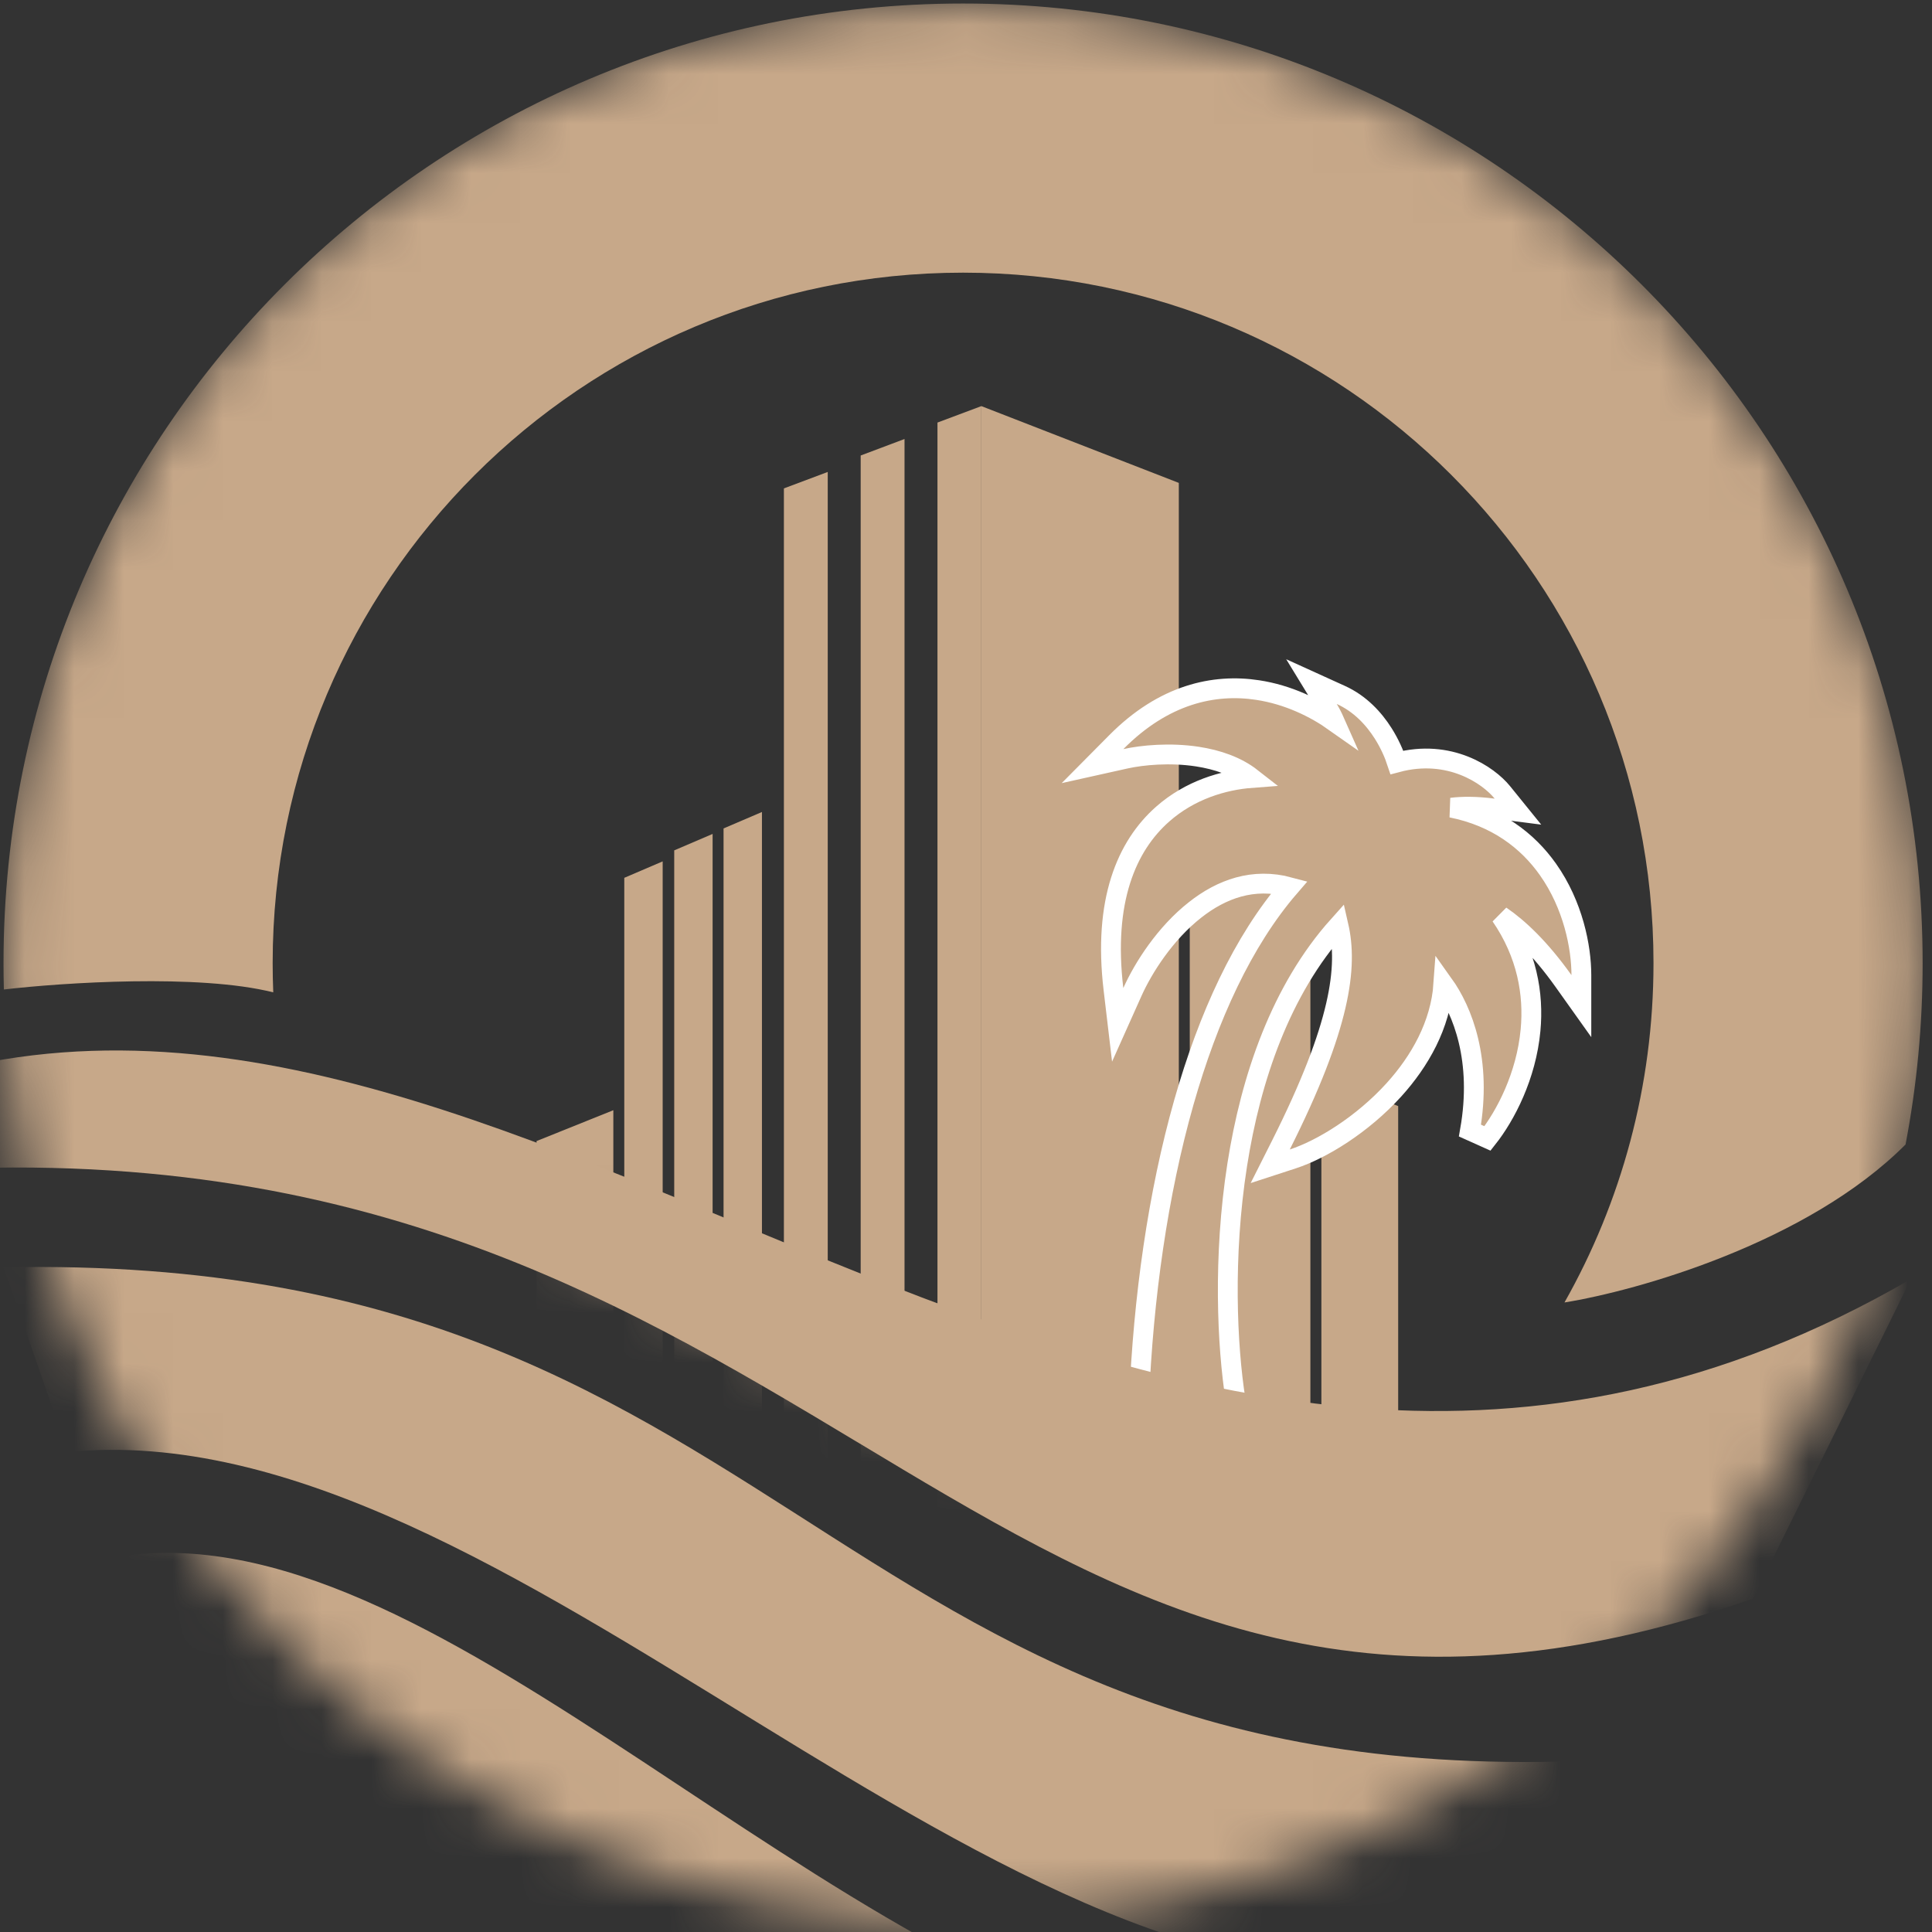 <?xml version="1.0" encoding="UTF-8"?> <svg xmlns="http://www.w3.org/2000/svg" width="39" height="39" viewBox="0 0 39 39" fill="none"><rect x="0" y="0" width="39" height="39" fill="#333333" stroke="none"/><mask id="mask0_2109_23" style="mask-type:alpha" maskUnits="userSpaceOnUse" x="1" y="2" width="36" height="29"><path d="M36.221 27.988C20.748 36.964 10.681 20.341 1.435 22.29C9.931 -9.747 39.07 1.998 36.221 27.988Z" fill="#C7A889"></path></mask><g mask="url(#mask0_2109_23)"><path d="M19.81 8.198L23.796 9.748V30.784H19.81V8.198Z" fill="#C7A889"></path><path d="M24.017 16.391L26.452 17.379V30.784H24.017V16.391Z" fill="#C7A889"></path><path d="M15.381 16.391L14.606 16.723V30.784H15.381V16.391Z" fill="#C7A889"></path><path d="M14.385 16.834L13.61 17.166V30.784H14.385V16.834Z" fill="#C7A889"></path><path d="M13.377 17.388L12.602 17.72V30.784H13.377V17.388Z" fill="#C7A889"></path><path d="M19.81 8.198L18.924 8.53V30.784H19.81V8.198Z" fill="#C7A889"></path><path d="M18.259 8.862L17.374 9.195V30.784H18.259V8.862Z" fill="#C7A889"></path><path d="M16.709 9.527L15.824 9.859V30.784H16.709V9.527Z" fill="#C7A889"></path><path d="M26.674 21.705L28.224 22.328V30.784H26.674V21.705Z" fill="#C7A889"></path><path d="M12.381 22.411L10.831 23.034V30.784H12.381V22.411Z" fill="#C7A889"></path></g><mask id="mask1_2109_23" style="mask-type:alpha" maskUnits="userSpaceOnUse" x="0" y="0" width="39" height="39"><circle cx="19.441" cy="19.441" r="19.37" fill="#FF2525"></circle></mask><g mask="url(#mask1_2109_23)"><path d="M22.477 19.969L22.562 20.688L22.858 20.027C23.079 19.533 23.522 18.839 24.126 18.366C24.657 17.948 25.298 17.71 26.029 17.907C25.09 18.995 24.391 20.521 23.899 22.248C23.372 24.102 23.079 26.203 22.993 28.279L22.984 28.488H23.192H24.743H24.977L24.941 28.257C24.771 27.174 24.684 25.375 24.975 23.513C25.249 21.763 25.855 19.981 27.019 18.683C27.209 19.511 27.072 20.697 25.857 23.114L25.641 23.543L26.098 23.394C26.686 23.201 27.5 22.702 28.136 22.002C28.659 21.425 29.079 20.692 29.137 19.863C29.521 20.4 29.925 21.398 29.673 22.822L30.027 22.981C30.391 22.521 30.81 21.721 30.896 20.794C30.964 20.063 30.824 19.257 30.295 18.487C30.298 18.489 30.302 18.491 30.305 18.494C30.652 18.732 31.088 19.138 31.559 19.8L31.922 20.31V19.684C31.922 19.117 31.755 18.268 31.248 17.551C30.839 16.972 30.214 16.487 29.3 16.304C29.515 16.277 29.793 16.274 30.146 16.32L30.642 16.384L30.327 15.995C30.047 15.65 29.262 15.107 28.199 15.391C28.142 15.218 28.052 15.011 27.923 14.807C27.735 14.509 27.457 14.205 27.066 14.028L26.474 13.759L26.813 14.314C26.851 14.376 26.901 14.47 26.947 14.574C26.541 14.287 26.001 14.023 25.389 13.93C24.508 13.795 23.492 14.014 22.534 14.981L22.054 15.465L22.719 15.317C23.058 15.242 23.616 15.188 24.172 15.273C24.576 15.335 24.963 15.467 25.266 15.704C24.695 15.747 24.022 15.947 23.471 16.433C22.741 17.076 22.265 18.184 22.477 19.969Z" fill="#C7A889" stroke="white" stroke-width="0.4"></path><path d="M19.441 0.071C8.743 0.071 0.071 8.743 0.071 19.441C0.071 19.619 0.073 19.797 0.078 19.974C1.265 19.836 4.014 19.654 5.516 20.032C5.508 19.836 5.504 19.639 5.504 19.441C5.504 11.744 11.744 5.504 19.441 5.504C27.138 5.504 33.378 11.744 33.378 19.441C33.378 21.931 32.725 24.269 31.581 26.292C33.052 26.055 36.489 25.087 38.466 23.103C38.693 21.917 38.811 20.693 38.811 19.441C38.811 8.743 30.139 0.071 19.441 0.071Z" fill="#C7A889"></path><path d="M1.498 31.636C7.746 29.637 15.071 38.593 22.984 41.074C16.016 40.325 1.876 37.211 1.498 31.636Z" fill="#C7A889"></path><path d="M29.245 39.638L34.205 35.386C16.677 37.172 16.692 25.239 0.071 25.583L1.37 29.311C10.331 28.423 20.2 41.292 29.245 39.638Z" fill="#C7A889"></path><path d="M-0.992 23.596L-1.7 21.803C10.945 17.892 23.103 34.795 38.575 25.819L35.386 32.271C20.032 37.63 17.092 22.84 -0.992 23.596Z" fill="#C7A889"></path></g></svg> 